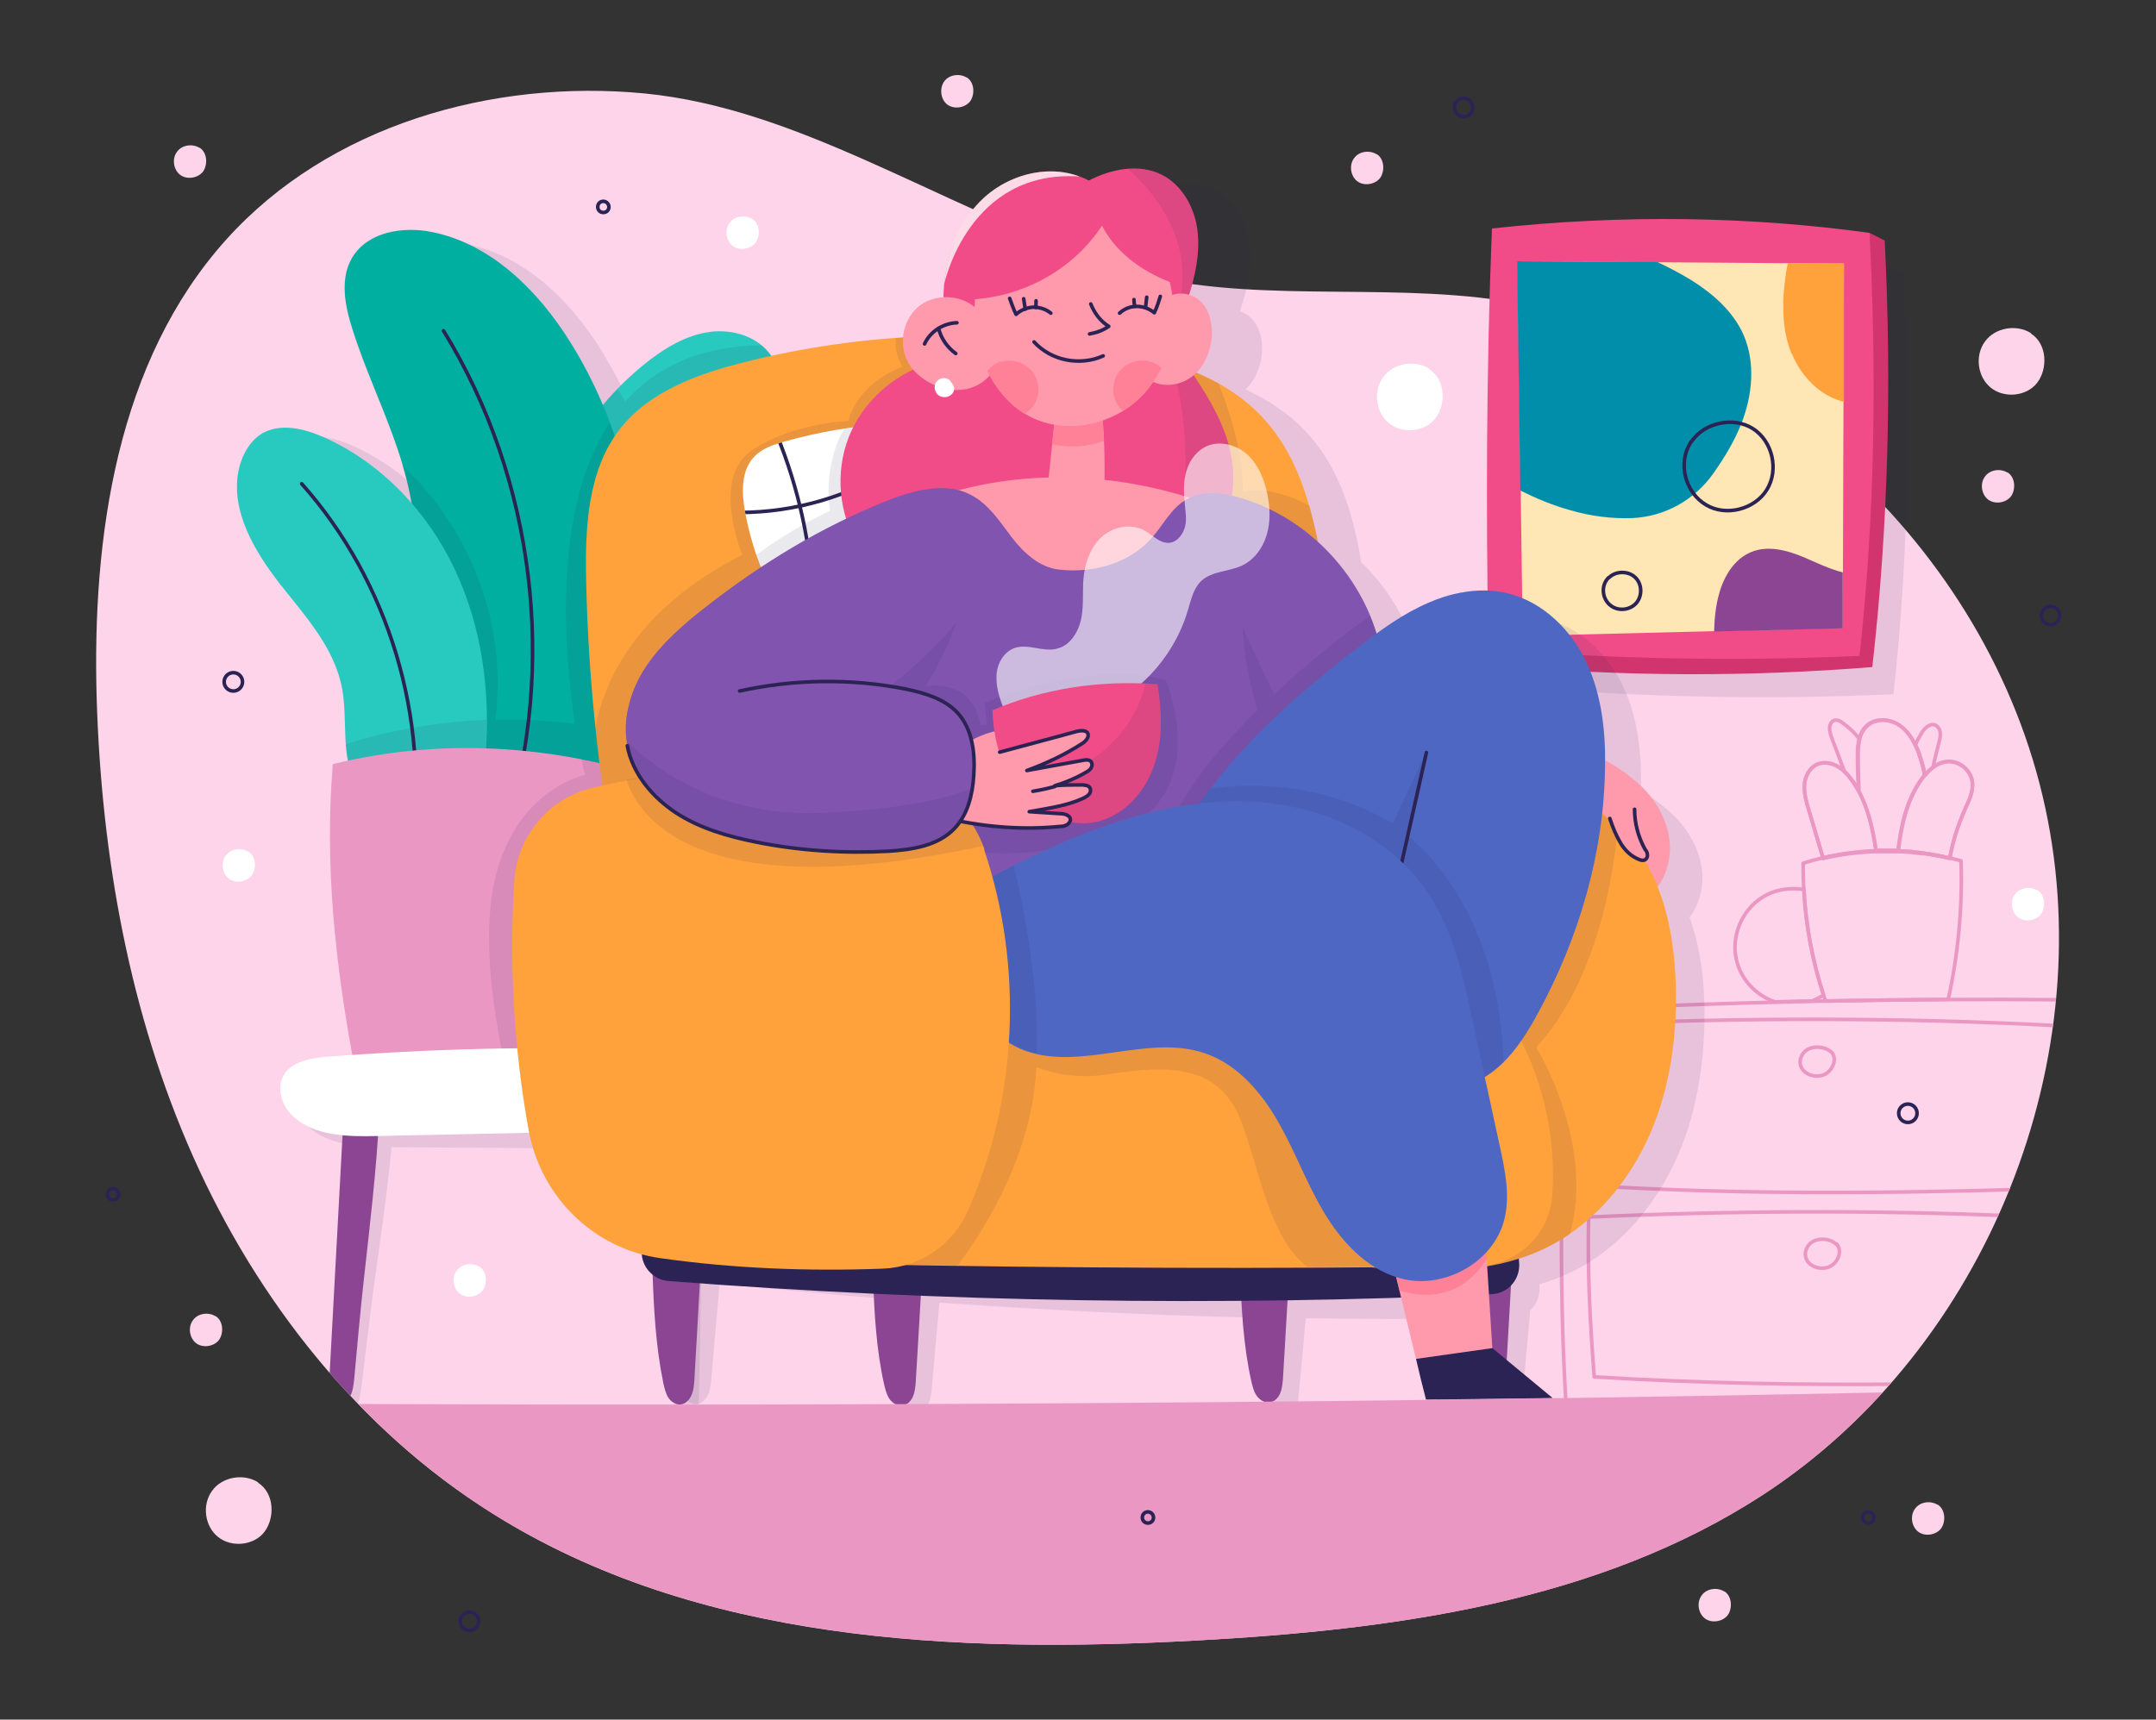 <svg xmlns="http://www.w3.org/2000/svg" xmlns:xlink="http://www.w3.org/1999/xlink" viewBox="0 0 539.6 430.5"><rect x="0" y="0" width="539.6" height="430.5" fill="#333333" stroke="none"/><defs><style>      .st0 {        mix-blend-mode: multiply;        opacity: .1;      }      .st0, .st1 {        fill: #2c2355;      }      .st2 {        fill: #f14c87;      }      .st3, .st4, .st5 {        fill: #fff;      }      .st6 {        fill: #d2356e;      }      .st7, .st8, .st9 {        fill: none;      }      .st10 {        fill: #8b4593;      }      .st11 {        fill: #8154af;      }      .st12 {        clip-path: url(#clippath-1);      }      .st13 {        isolation: isolate;      }      .st14 {        fill: #ffe6b4;      }      .st15 {        fill: #ff8197;      }      .st8 {        stroke: #2c2355;      }      .st8, .st9 {        stroke-linecap: round;        stroke-linejoin: round;        stroke-width: .9px;      }      .st16 {        fill: #ffa23b;      }      .st17 {        fill: #ff99ac;      }      .st18 {        fill: #008eab;      }      .st4 {        opacity: .6;      }      .st19 {        fill: #eb97c4;      }      .st20 {        fill: #fdd4ea;      }      .st9 {        stroke: #eb97c4;      }      .st5 {        mix-blend-mode: soft-light;        opacity: .8;      }      .st21 {        clip-path: url(#clippath);      }      .st22 {        fill: #4e67c3;      }      .st23 {        fill: #00afa0;      }      .st24 {        fill: #28cac0;      }    </style><clipPath id="clippath"><path class="st7" d="M275.9,65.8c29.8,10.7,62.8,5.2,94.3,8.7,66.5,7.4,125.6,59.7,141,124.7,15.5,65.1-13.8,138.3-69.8,174.9-41.4,27-92.6,33.9-142,36.6-60.6,3.3-124.9.5-176.3-31.9-33.3-20.9-58.7-53.2-74.7-89.1-16-35.9-23-75.4-24.2-114.7-1.2-40.8,5.1-84.6,32.4-115,25.7-28.6,66.6-40.3,104.8-36.6,38.2,3.8,71.5,26.9,114.4,42.3Z"></path></clipPath><clipPath id="clippath-1"><path class="st7" d="M222,106.1c-8.7.6-17.4,2.1-25.9,4.5-2.7.8-5.4,1.7-7.3,3.7-3.4,3.5-3.2,9.1-2.3,14,1.4,7.5,3.9,14.7,7.4,21.4l34.8-4.6-6.7-39Z"></path></clipPath></defs><g class="st13"><g id="_&#xD1;&#xEB;&#xEE;&#xE9;_1" data-name="&#xD1;&#xEB;&#xEE;&#xE9;_1"><g><g><g><path class="st20" d="M275.9,65.8c29.8,10.7,62.8,5.2,94.3,8.7,66.5,7.4,125.6,59.7,141,124.7,15.5,65.1-13.8,138.3-69.8,174.9-41.4,27-92.6,33.9-142,36.6-60.6,3.3-124.9.5-176.3-31.9-33.3-20.9-58.7-53.2-74.7-89.1-16-35.9-23-75.4-24.2-114.7-1.2-40.8,5.1-84.6,32.4-115,25.7-28.6,66.6-40.3,104.8-36.6,38.2,3.8,71.5,26.9,114.4,42.3Z"></path><g class="st21"><g><path class="st0" d="M204.3,102.3c0-1.5-.3-3-.8-4.4-.3-1-.7-1.9-1.3-2.8-.2-.3-.4-.6-.6-.8-.1-.2-.3-.4-.5-.6,0,0-.1-.1-.2-.2-.2-.2-.4-.5-.6-.7,0,0,0,0,0,0-3.4-3.3-8.6-4.8-13.4-4.3-5.8.6-11.1,3.5-15.8,7-2.7,2-5.3,4.3-7.7,6.6h0s0,0,0,0c-1.3,1.3-2.6,2.6-3.8,4-2.2-5.6-4.7-11-7.8-16.2-7.6-13.1-19-25-33.7-28.5-7.3-1.7-16.1-.5-20.2,5.7-3.4,5.2-2.2,12-.5,18,3,10.3,7.4,20.1,10.5,30.3.4,1.4.8,2.7,1.2,4.1h0c.3,1,.5,2,.8,3.1,0,.1,0,.2,0,.4,0,.4.2.8.2,1.1,0,.2.1.5.2.7,0,.4.1.7.2,1.1,0,.3.1.5.1.8,0,.3.1.7.2,1,0,.3,0,.6.1.9,0,.2,0,.4,0,.7-5.9-7.2-13.3-13.3-21.7-17.3-4.7-2.2-10.4-3.8-15.1-1.4-3.4,1.8-5.5,5.4-6.3,9.2-2.3,10.1,3.3,20.1,9.4,28.4,6.1,8.3,13.3,16.5,15,26.7,1,5.7.1,11.8.9,17.5,0,.1,0,.3,0,.4,0,.1,0,.2,0,.3-1.3.2-2.6.5-3.8.7-2.7,24.5-.8,48.9,2.8,73-1.9,0-3.8.1-5.7.2-4.2.2-8.9.7-11.3,3.9-2.5,3.3-1.1,8.2,2,11.1,3.2,3,7.4,4.2,12,4.8-1.7,20.5-3.4,40.9-5,61.4-.2,2.1.1,4.8,2.1,5.3,1.2.3,2.4-.5,3.1-1.6.6-1.1.8-2.3,1-3.5,1.1-8.4,2-16.9,3.2-25.8,1.6-11.8,3.4-23.6,4.5-35.4l42.9.3c8.5,0,17.4-.2,26.4-.5-.2,12.5.3,25.1.8,37.7.3,8.9.4,17.4.6,26,0,1.2,0,2.5.6,3.6.5,1.1,1.7,2,2.9,1.9,2.1-.3,2.6-3,2.7-5,.4-21.4.9-42.9,1.3-64.3,2-.1,4-.3,5.9-.9,2.8-.9,5.4-2.8,6.2-5.5,1.1-3.6-1.5-7.6-5-9.6-3.5-2-7.8-2.4-11.8-2.7-1.4-.1-2.8-.2-4.2-.3.3-2,.6-4,.9-6.1.8-5.8,1.6-11.6,2.2-17.4,1.5-14.6,2.3-29.2,2.3-43.8h0c-1.7-.6-3.3-1.2-5-1.8.5-.5,1-.9,1.5-1.4h0c0,0,.2-.2.2-.2,0,0,0,0,0,0,.5-.6,1-1.1,1.5-1.7h0s0,0,0,0c1.1-1.3,2.1-2.6,3-4.1,0,0,0,0,0,0,0,0,0,0,0,0,1.3-2,2.4-4.2,3.2-6.6,0-.1,0-.2.1-.3.2-.4.3-.9.4-1.3,0-.2,0-.3.1-.5.1-.4.2-.8.3-1.2,0-.2,0-.4.1-.6,0-.4.2-.9.2-1.3,0-.2,0-.4,0-.6,0-.6.2-1.2.2-1.9.4-5.9,1.3-11.8,2.6-17.6.5-2.3,1.1-4.6,1.7-6.9,1.9-6.8,4.5-13.5,7.6-19.9,1.6-3.2,3.2-6.3,5.1-9.4.3-.5.7-1.1,1-1.6.3-.5.7-1.1,1-1.6,2-3.3,4-6.6,5.2-10.2.5-1.5.9-3.1,1.1-4.7,0-.3,0-.6,0-1,0-.3,0-.6,0-1,0-.3,0-.7,0-1Z"></path><g><g><g><g><path class="st24" d="M172.1,172c.8-19,6.2-37.7,15.5-54.3,2.5-4.5,5.3-8.8,6.8-13.7,1.5-4.9,1.6-10.5-1.3-14.8-3.2-4.9-9.7-6.9-15.5-6.1-5.8.8-11,3.9-15.6,7.5-19,14.9-29,38.4-35.5,61.6-3.3,11.6-5.8,24.4-.8,35.4,2.7,6,7.8,11.1,14.2,12.9,7.6,2.1,16-.8,21.6-6.3,5.6-5.5,10.2-13,10.6-22.2Z"></path><path class="st8" d="M172.2,101.4c-17.2,31.5-27.1,67-28.8,102.8"></path><path class="st0" d="M193.2,89.3c-.7-1.1-1.6-2.1-2.7-2.9-15.7.3-26.5,5.7-34,14.1-.6-1-1.3-2.1-2-3.1-14.2,14.7-22.4,34.8-28,54.7-3.3,11.6-5.8,24.4-.8,35.4,2.2,4.9,6,9.1,10.7,11.5h0s0,0,0,0c.5.3,1,.5,1.5.7.1,0,.2,0,.3.1.5.2,1.1.4,1.6.5,0,0,0,0,0,0,3.3.9,6.8.9,10.1.1,4.3-1,8.3-3.3,11.5-6.4.5-.5,1-1.1,1.5-1.6,0,0,.2-.2.2-.3.5-.6,1-1.1,1.5-1.7,0,0,0,0,0,0,1-1.3,2-2.6,2.8-4.1,0,0,0,0,0,0h0c2.5-4.2,4.2-9,4.4-14.4.8-19,6.2-37.7,15.5-54.3,2.5-4.5,5.3-8.8,6.8-13.7,1.5-4.9,1.6-10.5-1.3-14.8Z"></path></g><g><path class="st23" d="M112.9,196.5c-7-7.4-14.3-15.7-15.2-25.8-.8-9.1,3.8-17.8,5.5-26.8,1.9-10.5-.3-21.4-3.7-31.5-3.4-10.1-8.1-19.8-11.3-30-1.9-5.9-3.2-12.7,0-18,3.9-6.4,12.7-7.8,20-6.3,14.8,3,26.5,14.7,34.5,27.5,12.3,19.6,17.9,42.9,18.8,66,.4,9.5,0,19.3-3.4,28.2-3.3,8.9-9.8,17.1-18.7,20.5-8.9,3.4-20.9,2-26.4-3.9Z"></path><path class="st8" d="M111,82.8c22.8,37.1,28.5,84.1,15.3,125.6"></path><path class="st0" d="M151.2,191.7c.2-.2.3-.4.5-.6.2-.2.4-.5.6-.8.1-.2.3-.4.4-.5.2-.3.4-.5.6-.8.1-.2.2-.3.3-.5.2-.3.4-.6.6-.9,0-.1.2-.3.3-.4,1.4-2.3,2.6-4.8,3.6-7.3,3.3-8.9,3.8-18.7,3.4-28.2-.6-15.6-3.4-31.3-8.9-45.9-14.3,21.8-11.5,56.7-8.7,75.4-6.6-.8-13.2-1.2-19.9-1,1-8,.7-16.4-1.1-24.6-3.2-14.9-11.1-28.7-22.2-39.1,2.6,8.9,4.1,18.3,2.4,27.4-1.6,9-6.3,17.7-5.5,26.8.9,10.1,8.2,18.4,15.2,25.8,4.6,4.9,13.8,6.7,21.9,5.2,0,0,.2,0,.3,0,.4,0,.8-.2,1.2-.3.2,0,.4-.1.7-.2.3,0,.6-.2.9-.2.5-.2,1-.3,1.5-.5,0,0,0,0,0,0,.5-.2,1-.4,1.5-.7.2,0,.3-.2.5-.2.3-.2.7-.3,1-.5.2-.1.4-.2.6-.3.3-.2.6-.3.9-.5.2-.1.4-.2.6-.4.3-.2.5-.4.8-.5.2-.1.4-.3.6-.4.3-.2.5-.4.8-.6.2-.1.4-.3.6-.4.3-.2.5-.4.8-.7.2-.1.3-.3.5-.4.4-.4.8-.7,1.1-1.1.2-.2.4-.4.6-.6.2-.2.4-.4.6-.6.2-.2.4-.5.6-.7Z"></path></g><g><path class="st24" d="M121.5,189c1.3-15.8-.9-32.1-7.7-46.5-6.8-14.4-18.4-26.7-32.9-33.1-4.8-2.1-10.5-3.5-15.1-1-3.3,1.9-5.3,5.6-6.1,9.4-2,10.1,3.9,20,10.2,28.2,6.4,8.1,13.8,16.1,15.7,26.3,1.5,7.9-.4,16.6,3.4,23.8,3.1,5.8,9.9,9.4,16.4,8.7,6.5-.7,15.2-5.2,16-15.7Z"></path><path class="st8" d="M75.5,121.1c21.8,24.5,32.1,58.8,27.5,91.3"></path><path class="st0" d="M89,195.9c3.1,5.8,9.9,9.4,16.4,8.7,6.5-.7,15.2-5.2,16-15.7.2-2.9.4-5.8.3-8.7-11.9.5-23.8,2.5-35.2,6.1.3,3.4.8,6.6,2.4,9.6Z"></path></g></g><g><path class="st19" d="M88.4,265.4c-4.5-24.4-7.2-49.1-5.1-74.1,26.5-6.5,54.9-5.2,83.3,4.4.6,23.4-.7,46.8-3.9,70l-74.3-.4Z"></path><path class="st0" d="M166.7,195.7c-7.1-2.4-14.1-4.3-21.2-5.7.5,2.6.9,4,.9,4,0,0-19.7,4-23.4,30.9-1.7,12.5.4,27.8,3.1,40.6l36.7.2c3.2-23.2,4.5-46.6,3.9-70Z"></path></g></g><g><path class="st10" d="M86,279.3c-1.2,22.2-2.4,44.4-3.6,66.5-.1,2.1.2,4.8,2.3,5.2,1.2.2,2.4-.6,3-1.6.6-1.1.7-2.3.9-3.6.8-8.5,1.5-17,2.5-25.8,1.5-13.5,3.1-27,3.8-40.3-2.9-.2-5.8-.4-8.9-.4Z"></path><path class="st10" d="M172.6,279.6c.2,22.2.3,44.4.5,66.6,0,2.1-.5,4.8-2.5,5.1-1.2.2-2.4-.7-3-1.8-.6-1.1-.6-2.4-.7-3.6-.4-8.5-.7-17-1.3-25.9-.9-13.5-1.8-27.1-1.9-40.5,2.9,0,5.8-.1,8.9,0Z"></path><path class="st3" d="M137.4,283.5l-43,.9c-7.3.2-15.5,0-20.8-4.7-3.2-2.8-4.7-7.6-2.3-11,2.3-3.2,7.1-3.9,11.2-4.2,28.2-2.1,56.5-2.8,84.8-1.3,4.1.2,8.3.5,11.9,2.4,3.6,1.9,6.3,5.7,5.3,9.4-.7,2.7-3.3,4.6-6,5.6-2.8,1-5.8,1.1-8.7,1.3-11,.5-22,1.3-32.4,1.5Z"></path></g></g></g><g><g><path class="st9" d="M474.6,351.4c-27.5,1.1-55.1,1.5-82.6,1.2-2.1-34.3-1-63.6-.1-99.7,40.4-2.1,83.7-3,125.2-2.6"></path><path class="st9" d="M508.4,297.7c-36.7,1.1-74.1,1.4-110.6-.9-.9-15.4-1.8-27.1-1.5-40.3,39.8-1.8,79.8-1.8,119.1.3"></path><path class="st9" d="M458.3,263.4c-1.5-1.4-4.2-1.7-6-.6s-2.3,3.5-1.1,5c1.2,1.6,4,2.1,5.8,1,1.8-1.1,2.9-3.9,1.3-5.5Z"></path><path class="st9" d="M478.2,346.5c-26.5.3-53-.2-79.2-1.8-1.1-14.2-1.7-26.8-1.4-40,35.4-1.6,71-1.8,106-.3"></path><path class="st9" d="M459.6,311.5c-1.5-1.4-4.2-1.7-6-.6-1.8,1.1-2.3,3.5-1.1,5,1.2,1.6,4,2.1,5.8,1,1.8-1.1,2.9-3.9,1.3-5.5Z"></path></g><path class="st9" d="M487.6,250.2c2.5-11.4,3.6-23.1,3.2-34.7-13.7-3.7-27.1-3.3-39.5.6-.1,11.4,1.7,23.3,5.6,34.5,10.3-.2,20.5-.3,30.8-.4Z"></path><g><path class="st9" d="M475,213c.8-6.5,2.2-12.9,6-18.1.2-.3.5-.6.7-.9-.3-1.8-.8-3.5-1.4-5.2-1-2.7-2.4-5.4-4.7-7.1-2.3-1.7-5.8-2.1-8.1-.3-2.6,2-2.7,5.9-2.6,9.1,0,2.5.2,5,.2,7.4,2.5,4.5,3.6,9.8,4.4,15,1.9,0,3.7,0,5.6,0,0,0,0,0-.1,0Z"></path><path class="st9" d="M477.9,213.2c.3,0,.5,0,.8,0-.3,0-.5,0-.8,0Z"></path><path class="st9" d="M481.1,213.6c.1,0,.2,0,.4,0,0,0,0,0,0,0-.1,0-.2,0-.4,0Z"></path></g><path class="st9" d="M491.7,202.8c-1.7,3.8-3,7.9-3.7,12-4.4-1-8.7-1.6-12.9-1.8.8-6.5,2.2-12.9,6-18.1,1.6-2.1,3.7-4.1,6.3-4.3,2.9-.2,5.7,2,6.2,4.9.4,2.5-.8,4.9-1.9,7.2ZM456.3,214.8c4.3-1,8.8-1.6,13.3-1.7-1-6.4-2.4-12.8-6.3-18-1-1.4-2.2-2.6-3.7-3.4-1.5-.8-3.4-1-4.9-.3-1.9.9-3,3.1-3.1,5.2s.5,4.2,1.1,6.2l3.6,12.1Z"></path><path class="st9" d="M451.5,222.7c-3.6-.6-7.4,0-10.5,2-5.1,3.2-7.8,9.8-6.4,15.6,1.1,4.9,4.9,8.9,9.6,10.5,3.1,0,6.2-.2,9.3-.2,1-.4,2-.9,2.9-1.5-2.8-8.7-4.5-17.7-4.9-26.5Z"></path><path class="st9" d="M493.6,195.6c-.5-2.9-3.3-5.1-6.2-4.9-2.3.2-4.2,1.6-5.6,3.4h0c-.3-1.8-.8-3.5-1.4-5.2-1-2.7-2.4-5.4-4.7-7.1-2.3-1.7-5.8-2.1-8.1-.3-2.6,2-2.7,5.9-2.6,9.1,0,2.5.2,5,.2,7.4,0,0,0,0,0,0-.6-1-1.2-2-1.9-2.9-1-1.4-2.2-2.6-3.7-3.4-1.5-.8-3.4-1-4.9-.3-1.9.9-3,3.1-3.1,5.2s.5,4.2,1.1,6.2l3.6,12.1c4.3-1,8.8-1.6,13.3-1.7,0,0,0,0,0,0,1.9,0,3.7,0,5.6,0,2,0,3.9.3,5.9.5.1,0,.2,0,.4,0,0,0,0,0,0,0,2.2.3,4.3.7,6.5,1.2.7-4.1,2-8.2,3.7-12,1-2.3,2.3-4.7,1.9-7.2Z"></path><path class="st9" d="M480.3,188.9c.6,1.7,1.1,3.5,1.4,5.2h0c.6-.7,1.3-1.4,2.1-2,.4-2.1,1-4.2,1.5-6.3.2-.8.4-1.6.3-2.4-.1-.8-.6-1.6-1.3-1.9-1.3-.5-2.6.8-3.3,1.9-.6,1-1.2,2-1.6,3.1.4.8.7,1.5,1,2.3Z"></path><path class="st9" d="M461.4,192.9c.7.6,1.3,1.4,1.9,2.1.7.9,1.3,1.9,1.9,2.9,0,0,0,0,0,0,0-2.5-.2-5-.2-7.4,0-1.8,0-3.7.4-5.4-1.2-1.7-2.7-3-4.2-4.1-.5-.4-1.1-.8-1.8-.7-.9,0-1.4,1-1.5,1.8,0,.9.2,1.7.5,2.5,1,2.7,2.1,5.5,3.1,8.2Z"></path></g></g></g><g><path class="st0" d="M381.1,172.1c30.9,2.5,61.9,3.1,92.8,1.7,3.9-35.5,4.3-70.8,2.5-105.9-29.8-4.1-61.5-4.7-94.5-1.1-1.4,34.9-1.5,69.9-.9,105.3Z"></path><path class="st6" d="M374.8,166.6c31.2,2.8,62.6,2.9,93.8.4,4-35.2,4.9-71.1,3.1-106.8l-3.8-1.9-95.3,104.2,2.2,4.1Z"></path><path class="st2" d="M372.6,162.5c30.9,2.5,61.9,3.1,92.8,1.7,3.9-35.5,4.3-70.8,2.5-105.9-29.8-4.1-61.5-4.7-94.5-1.1-1.4,34.9-1.5,69.9-.9,105.3Z"></path><polygon class="st14" points="461.5 66 461.2 157.2 381.1 159.2 379.8 65.4 461.5 66"></polygon><path class="st10" d="M430.3,148.5c1.2-4.3,3.8-8.6,8-10.3,4.1-1.7,8.8-.5,12.9,1.2,3.3,1.4,6.5,3,10,3.9v14s-32.2.8-32.2.8c.1-3.3.4-6.5,1.3-9.6Z"></path><path class="st16" d="M448.4,88.6c-2.6-6.4-2.4-13.5-1.4-20.3.1-.8.3-1.6.5-2.4h14c0,0,0,34.7,0,34.7-5.9-1.4-10.7-6.3-13-12Z"></path><path class="st18" d="M379.8,65.4l35,.2c3,1.4,5.8,2.9,8.6,4.6,5.4,3.4,10.4,7.8,13,13.7,3,7,2.2,15.1-.6,22.2-1.7,4.3-4.1,8.3-6.9,12.3-4.7,6.7-12.1,10.9-20.3,11.3-5.3.2-10.6-.5-15.7-2-4.3-1.2-8.4-2.9-12.4-4.9l-.8-57.4Z"></path><path class="st8" d="M423.3,110.6c3.2-4.8,10.5-6.4,15.4-3.3,4.9,3.1,6.6,10.3,3.5,15.3-3,4.9-10.2,6.8-15.2,3.8-5-2.9-7.4-10.3-3.7-15.9Z"></path><path class="st8" d="M402.7,144.6c1.7-1.7,4.8-1.7,6.5-.1,1.8,1.6,1.9,4.7.3,6.5-1.6,1.8-4.6,2.1-6.5.5-1.9-1.5-2.5-4.8-.4-6.9Z"></path></g><g><g><path class="st0" d="M422.6,230c2.6-3.3,3.8-7.6,3.4-11.8-.4-4.5-2.5-8.7-5.3-12.1-2.8-3.3-6.4-5.9-10-8.2.2-8.4-.6-16.9-3.8-24.6-3.5-8.3-10.3-15.5-19-18-3.9-1.1-8.1-1.2-12.1-.6-2.8.4-5.5,1.2-8.1,2.2-4.7,1.8-9,4.4-13.1,7.2-2.4-8.9-7.3-17-13.9-23.3-1.9-11.6-5.3-23.1-13-31.8-4.4-5-9.9-8.7-16-11.5,2.4-2.3,3.8-5.5,4.1-8.8.3-3.3-.4-6.9-2.8-9.2-.7-.7-1.7-1.2-2.7-1.6,1.8-5.2,3.1-10.6,2.6-16-.5-5.8-3.5-11.6-8.6-14.3-5.6-3-12.5-1.8-18.2.9-8.7-4.9-20.1-2.4-27.2,4.4-6.4,6.1-9.6,14.9-10,23.7-2.1,0-4.2.7-5.9,1.9-2.5,1.8-4.1,4.7-4.4,7.7-13.4.4-26.8,2.1-40,4.9-11.6,2.5-23.7,6.4-31.4,15.5-8.5,10.1-9.7,24.4-9.8,37.7-.2,17.2.6,34.4,2.4,51.5-.9.2-1.7.3-2.6.5-11.1,2.2-19.3,11.5-20.4,22.7-1.9,20.9-1.4,41.8,1.6,62.4,2.2,15.2,12.9,27.6,27.3,32,0,2.1,1.1,4,2.6,5.3,0,9.1.3,18.2,1.8,27.2.2,1.3.5,2.6,1.1,3.7.7,1.1,1.8,2,3.1,1.9,1.3,0,2.3-1.1,2.9-2.3.5-1.2.7-2.5.8-3.8.7-8,1.4-16.1,2.1-24.1,14.4,1.5,28.9,2.9,43.4,4,0,7.7.5,15.3,1.8,22.9.2,1.2.5,2.5,1.1,3.5.7,1.1,1.8,1.9,3.1,1.8,1.3,0,2.3-1,2.9-2.2.5-1.1.7-2.4.8-3.7.6-7.2,1.3-14.3,1.9-21.5,26.7,1.9,53.5,3.2,80.2,3.8.1,6.8.6,13.6,1.8,20.3.2,1.2.5,2.5,1.1,3.5.7,1.1,1.8,1.9,3.1,1.8,1.3,0,2.3-1,2.9-2.2.5-1.1.7-2.4.8-3.7.6-6.5,1.2-13.1,1.8-19.6,9.6.2,19.1.2,28.7.2,1.1,5.2,2.1,10.3,3.2,15.5.7,3.4,1.4,6.8,2.1,10.2,10.6.2,21.1.4,31.7.6l-11.2-9.9c.6-6.2,1.1-12.4,1.7-18.6,1.5-1.4,2.4-3.5,2.3-5.7v-.8c2.7-.8,5.3-1.8,7.9-3,11.4-5.5,20.3-15.6,25.8-27.2,5.5-11.6,7.6-24.6,7.6-37.4,0-8.3-1-16.7-3.8-24.4Z"></path><g><g><path class="st16" d="M336.8,251.3c1.8-35.7.1-71.5-5.4-106.8-2.3-14.4-5.5-29.6-15.6-40.2-9.8-10.4-24.4-14.7-38.5-17.1-30.2-5.2-61.4-4-91.1,3.5-11.5,2.9-23.5,7.2-30.9,16.5-8.2,10.4-8.9,24.7-8.6,38,1.1,53.6,12.1,106.8,31.3,157.8,52.8,12.1,108,13.3,161.2,3.5l-2.4-55.1Z"></path><path class="st0" d="M327.7,126.6c-10.3-5.6-16.7-3.4-16.7-3.4.3-10-3.7-21.4-6-27.2-8.4-4.7-18.1-7.1-27.7-8.8-17.5-3-35.4-3.9-53.1-2.6-.5,4.2,1.7,7.2,1.7,7.2-11.8,4.5-13.6,13.6-13.6,13.6,0,0-13.9.4-24.2,7.4-10.3,7-2.3,26.1-2.3,26.1-27.7,14-34.9,33-36.8,43.3,1.9,17.9,4.8,35.8,8.8,53.4l140.6-6.7s23.4-28.8,36.7-54.8c-.9-9.9-2.2-19.8-3.7-29.6-.9-6-2-12-3.7-17.9Z"></path></g><g><path class="st3" d="M222,106.1c-8.7.6-17.4,2.1-25.9,4.5-2.7.8-5.4,1.7-7.3,3.7-3.4,3.5-3.2,9.1-2.3,14,1.4,7.5,3.9,14.7,7.4,21.4l34.8-4.6-6.7-39Z"></path><g class="st12"><path class="st8" d="M194.4,108.8c5.5,13.4,8.6,27.7,9.2,42.2"></path><path class="st8" d="M185,128.3c14,0,28-4.1,39.8-11.8"></path></g><path class="st0" d="M193.9,149.7l34.8-4.6-6.7-39c-3.6.2-7.1.7-10.7,1.2-2,3.4-4.9,10.5-3.6,20.6,0,0-9.1,4.1-18.5,11.1,1.3,3.7,2.8,7.3,4.6,10.7Z"></path></g><g><path class="st10" d="M163.3,317.9c.3,9.5.8,19,2.7,28.3.3,1.3.6,2.6,1.2,3.6.7,1.1,1.9,1.9,3.1,1.8,1.3-.1,2.3-1.2,2.8-2.4.5-1.2.6-2.5.7-3.9.5-8.8,1-17.6,1.5-26.4l-12.1-1.1Z"></path><path class="st10" d="M218.5,319.4c.3,9.2.8,18.4,2.8,27.3.3,1.2.6,2.5,1.3,3.5.7,1,1.9,1.8,3.1,1.7,1.3-.1,2.3-1.1,2.8-2.3.5-1.2.6-2.5.7-3.7.5-8.5,1-17,1.5-25.5l-12.1-1.1Z"></path><path class="st10" d="M310.4,318.6c.3,9.2.8,18.4,2.8,27.3.3,1.2.6,2.5,1.3,3.5.7,1,1.9,1.8,3.1,1.7,1.3-.1,2.3-1.1,2.8-2.3.5-1.2.6-2.5.7-3.7.5-8.5,1-17,1.5-25.5l-12.1-1.1Z"></path><path class="st10" d="M366.3,316.6c.3,9.4.8,18.9,2.7,28.1.3,1.3.6,2.5,1.3,3.6.7,1.1,1.9,1.9,3.1,1.8,1.3-.1,2.3-1.2,2.8-2.3.5-1.2.6-2.5.7-3.8.5-8.7,1-17.5,1.5-26.2l-12.1-1.1Z"></path><path class="st1" d="M160.3,309.5c.1,1.3.2,2.6.3,4,0,3.8,3,6.9,6.7,7.2,68.5,5.3,137.4,6.4,206,3.3,4.2-.2,7.3-3.8,6.9-8l-.3-3.7-219.6-2.8Z"></path></g><g><g><path class="st17" d="M414.3,222.7c2.9-3.4,4.1-8.1,3.5-12.6-.6-4.4-2.7-8.6-5.7-11.9-3-3.3-6.8-5.9-10.6-8-1.8,2.7-2.3,6-1.9,9.2.4,3.2,1.6,6.2,3.1,9.1,2.7,5.1,6.3,9.8,11.6,14.2Z"></path><g><path class="st16" d="M330.4,194.1c14.3-1.8,28.9-3.7,43.2-1.5,14.3,2.2,28.5,8.8,36.8,20.9,6.4,9.4,8.6,21.3,9,32.7.4,12.8-1.3,25.9-6.4,37.6-5.1,11.7-13.7,22.1-24.9,28-16.7,8.7-36.6,6.6-55.2,4.3l-2.4-122.1Z"></path><path class="st0" d="M373.6,192.6c-14.3-2.2-28.8-.3-43.2,1.5l2.4,122.1c18.6,2.3,38.5,4.4,55.2-4.3,1.7-.9,3.3-1.9,4.9-2.9,6.5-22.8-8.4-46.8-8.4-46.8,15.6-17,19.5-44.4,20.4-55-8.3-8.1-19.8-12.8-31.3-14.5Z"></path></g><g><path class="st17" d="M402.9,204.9c.7,2.1,1.5,4.1,2.6,6,1.1,1.9,2.7,3.5,4.8,4.3.5.2,1,.3,1.5,0,.4-.3.6-.8.5-1.3,0-.5-.3-.9-.6-1.3-1.7-3.1-2.6-6.5-2.6-10"></path><path class="st8" d="M402.9,204.9c.7,2.1,1.5,4.1,2.6,6,1.1,1.9,2.7,3.5,4.8,4.3.5.2,1,.3,1.5,0,.4-.3.6-.8.5-1.3,0-.5-.3-.9-.6-1.3-1.7-3.1-2.6-6.5-2.6-10"></path></g></g><g><path class="st16" d="M229.7,247c44.1-.9,88.3-.4,132.4,1.3,7.7.3,14.8,4.7,18.3,11.6,6.2,12,9,25.7,8.1,39.4-.7,9.9-8.9,17.5-18.8,17.7-51.6.7-103.2.5-154.8-.5l14.8-69.4Z"></path><path class="st0" d="M339.2,247.5c-36.5-1-73-1.3-109.5-.5l-14.8,69.4c8.3.2,16.5.3,24.8.4,5.6-7.5,16.7-24.4,19.2-44.1.2-1.8.4-3.7.5-5.5,4.6,1.7,10.6,2.9,17.6,1.8,15.9-2.5,28-2.4,33.5,11.4,4.8,12.3,6.9,29.1,16.7,36.8,10.9,0,21.7-.1,32.6-.2l-20.6-69.5Z"></path></g></g><g><g><path class="st2" d="M214.7,136.5c-4.8-8-5.7-18.3-2.3-27,3.4-8.7,11-15.7,20-18.4,0,0,3.7-13.9,3.8-13.6-.6-9.8,2.3-20.1,9.2-27.1,6.9-7,18.2-9.9,27.1-5.2,5.6-2.9,12.5-4.3,18.2-1.5,5.2,2.6,8.3,8.3,9,14,.7,5.7-.6,11.6-2.4,17.1,0,0-.2,17.2.4,17.6,3.8,5.6,7.5,11.4,9.5,17.9,2,6.5,2.2,13.8-.9,19.9l-91.6,6.4Z"></path><path class="st5" d="M270.2,44.2c-8.5-3.2-18.6-.2-24.9,6.2-5.4,5.5-8.3,13-9,20.8,0-.2,6.2-29,34-27Z"></path><path class="st0" d="M306.3,130.1c3.1-6.1,2.9-13.4.9-19.9-2-6.5-5.7-12.3-9.5-17.9-.6-.4-.4-17.6-.4-17.6,1.8-5.5,3.1-11.3,2.4-17.1-.7-5.7-3.8-11.4-9-14-2.7-1.3-5.6-1.7-8.5-1.4,5.7,5,16.5,16.9,13.1,33.1l-1.4,17.8s5.4,18.7,1.2,37.9l11.3-.8Z"></path></g><g><path class="st17" d="M264.1,104c-.7,6.9-1.5,13.9-2.2,20.8,0,0,14.3,0,14.4,0,.3-7.2.2-14.4-.5-21.6l-11.7.8Z"></path><path class="st15" d="M276.3,110.4c-.1-2.4-.3-4.8-.5-7.2l-11.7.8c-.3,2.4-.5,4.8-.8,7.2,4.3,1,8.8.7,12.9-.8Z"></path></g><g><path class="st17" d="M291.3,75.3c2.1-2.5,6.4-2.3,8.9-.1,2.5,2.2,3.3,5.8,3.1,9.1-.3,3.6-1.8,7.3-4.5,9.6-2.8,2.4-6.9,3.2-10.2,1.7l2.7-20.3Z"></path><g><path class="st17" d="M244.2,77.1c-3.8-3.4-10-3.6-14-.6-4,3.1-5.4,9.1-3.2,13.7,1.3,2.6,3.6,4.6,6.2,5.9,2.7,1.3,5.8,1.9,8.7,1.3,2.9-.6,5.7-2.5,6.9-5.2l-4.7-15.1Z"></path><g><path class="st8" d="M231.4,86.1c1.4-3.1,4.7-5.2,8.1-5.3"></path><path class="st8" d="M234.9,82.2c.6,2.5,2.2,4.8,4.3,6.3"></path></g><path class="st3" d="M237.9,95.4c-.8-1-2.5-1-3.4,0-.9,1-.7,2.6.3,3.5,1,.8,2.6.7,3.5-.3.9-1,.5-2.1-.4-3.1Z"></path></g><g><path class="st17" d="M292.8,70.7c2.4,9.9,0,21.1-7,28.4-7.1,7.3-19,9.9-28,5.2-5.1-2.6-8.9-7.3-11.2-12.6-2.2-5.3-2.9-11.1-2.6-16.8,12.6-.9,24.7-7.6,31.8-18.4,3.3,6.3,9.3,11.1,17,14.1Z"></path><g><path class="st15" d="M290.7,92.1c-.7-.6-1.4-1.1-2.3-1.4-2.8-1.1-6.3-.1-8.2,2.2-2.1,2.6-2,6.3-.3,8.7.3.5.7.9,1.2,1.2,1.7-1.1,3.3-2.3,4.7-3.7,2-2.1,3.6-4.5,4.9-7Z"></path><path class="st15" d="M250.5,90.5c-1.3.4-2.5,1.3-3.4,2.4,2.1,4.3,5.3,8.2,9.3,10.7.8-.4,1.4-1,2-1.7,1.8-2.4,2.1-6,.1-8.7-1.8-2.4-5.2-3.5-8-2.6Z"></path></g><g><g><path class="st8" d="M252.7,74.7c.5,1.3.9,2.6,1.6,4,1.2-1.1,2.7-1.7,4.3-1.8,1.6,0,3.2.5,4.4,1.5"></path><path class="st8" d="M256.6,77.4c-.1-.9-.3-1.7-.4-2.6"></path><path class="st8" d="M259.3,75.3c0,.6,0,1.2-.1,1.7"></path></g><path class="st8" d="M273,76.1c.9,2.3,2.5,4.4,4.5,5.6-1.4,1-3.1,1.6-4.8,1.9"></path><path class="st8" d="M258.8,85.6c2.1,2.3,5,3.9,8.1,4.5,3.1.6,6.3.3,9.2-1"></path><g><path class="st8" d="M290.4,74.2c-.4,1.3-.8,2.6-1.5,4.1-1.2-1-2.8-1.6-4.4-1.6-1.6,0-3.1.6-4.3,1.7"></path><path class="st8" d="M286.7,77c.1-.9.2-1.7.3-2.6"></path><path class="st8" d="M283.8,75c0,.6.1,1.2.2,1.7"></path></g></g></g></g></g><g><g><path class="st17" d="M298.4,124.8c-19.4-6.2-40.4-7.2-59.8-1.7,4.8,7.8,10.8,15.5,19,19.5,7.4,3.6,16.3,4,24,.9,7.7-3,13.9-9.4,16.8-18.8Z"></path><path class="st11" d="M319.5,189.4s3.6,20.9-24.6,31.1c-28.2,10.2-56,3.8-56,3.8l-24-1.9c-14-43.5,15.8-99.7,15.8-99.7,4.3-.8,8.5-.8,12.3,1.2,4.4,2.3,7.2,6.6,10.2,10.6,3,3.9,7,7.6,11.9,8.1,9,1,17.9-1.8,23.4-8.2,2.8-3.3,4.9-7.5,8.7-9.5,3.9-2.2,8.8-1.6,13.1-.3l9.2,64.9Z"></path><path class="st0" d="M239.5,155.7s-3.8,10.1-7.9,16.1c0,0,11.8-2.3,13.8,9.7h1.6l-.6-5.5s26.1-11.1,45.4-5.7c0,0,12,28.6-12.3,37.9-24.3,9.3-41.2,3.9-41.2,3.9l-20.3,5.1-2.7-40.4,24.1-21.2Z"></path><path class="st0" d="M292.6,207.3c-2.5,6.2-2,10.7.3,13.9.6-.2,1.3-.4,1.9-.7,28.2-10.2,24.6-31.1,24.6-31.1l-2-14.2c-10.3,9.7-20.4,21.2-24.8,32.1Z"></path></g><g><path class="st11" d="M353.1,179.6c-5.5-4.4-6.3-12.4-8.1-19.3-4.4-16.8-18.1-30.9-34.7-35.7l.6,26.7c-.2,13.1,2.7,26.3,8.5,38.1l33.7-9.9Z"></path><path class="st0" d="M353.1,179.6c-5.5-4.4-6.3-12.4-8.1-19.3-.5-2.1-1.2-4.2-2.1-6.2-5.3,3.9-14.7,11-24,19.7-4.5-9-7.8-16.7-7.9-16.8.6,11.2,3.5,22.3,8.4,32.4l33.7-9.9Z"></path></g><path class="st11" d="M215.4,176.9c9-5.8,17.2-12.9,24.1-21.2l-8.9-33c-3,.6-5.9,1.6-8.7,2.7-16.3,6.5-31.4,15.7-45.2,26.5-5.5,4.3-11,9-14.9,14.8-2.1,3.1-3.7,6.6-4.5,10.2h58.1Z"></path></g><g><g><g><path class="st22" d="M365.5,148.4c-2.8.5-5.5,1.4-8,2.5-6.3,2.7-11.9,6.8-17.4,11-16.4,12.6-32.2,26.6-43.1,44.2,0,0,32.8,14.9,57.6,17.7l11-75.5Z"></path><path class="st0" d="M354.5,223.9l4.2-29.1-1.8-6.4-8.3,17.7c-19.1-11-37.6-9.9-45.8-8.6-2.1,2.8-4.1,5.6-5.9,8.6,0,0,32.8,14.9,57.6,17.7Z"></path></g><g><path class="st22" d="M365.5,148.4c4-.8,8.2-.8,12.1.2,8.7,2.2,15.7,9.2,19.5,17.3,3.8,8.2,4.8,17.4,4.6,26.4-.3,21.4-6.5,42.4-16.7,61.2-2.5,4.6-5.3,9.2-9.1,12.8-3.8,3.6-8.7,6.3-14,6.4-7.3.2-14.4-4.9-17-11.8-2.6-6.9-1-14.6.6-21.7,3.8-16.9,7.6-33.9,11.4-50.8l8.5-40Z"></path><path class="st0" d="M376.3,266c-1.1-36.3-19.2-53-24-56.8-2.2,10-4.5,20-6.7,30-1.6,7.2-3.2,14.8-.6,21.7,2.6,6.9,9.6,12,17,11.8,5.3-.1,10.2-2.8,14-6.4,0,0,.2-.2.3-.3Z"></path><path class="st8" d="M362,272.7c-7.3.2-14.4-4.9-17-11.8-2.6-6.9-1-14.6.6-21.7,3.8-16.9,7.6-33.9,11.4-50.8"></path></g></g><g><g><path class="st17" d="M354.5,340.3l9.4,5.9,9.6-8.7-1.8-28.5-22.7,9c1.8,7.4,3.6,14.8,5.4,22.2Z"></path><path class="st1" d="M356.9,350.4c10.6-.1,21.1-.3,31.7-.4l-15.1-12.5-19.1,2.7c.8,3.4,1.6,6.8,2.5,10.2Z"></path><path class="st15" d="M372.2,315.2l-.4-6.1-22.7,9c.4,1.7.8,3.3,1.2,5,5.7,1.8,15.2,2.5,21.8-7.9Z"></path></g><g><path class="st22" d="M238.8,224.4c12.8-6.8,25.7-13.6,39.4-18.2,13.7-4.6,28.5-7,42.8-4.7,14.3,2.3,28.1,9.8,36.2,21.8,6.4,9.4,8.9,20.8,11.3,32,2.3,10.6,4.6,21.2,6.9,31.8,1.3,6,2.6,12.2,1.1,18.2-2.6,10.4-14.4,17.2-24.9,15-8.5-1.8-15.1-8.5-19.7-15.9-4.6-7.4-7.5-15.6-11.8-23.2-4.3-7.6-10.3-14.7-18.5-17.5-14.8-5.1-32,5.1-46.4-1.2-7.2-3.2-12.2-10.1-14.6-17.5-2.5-7.4-2.7-15.4-1.8-20.4Z"></path><path class="st0" d="M240.7,244.8c2.5,7.4,7.4,14.3,14.6,17.5,1.4.6,2.8,1.1,4.2,1.4.5-19-3.8-39-5.8-47-5,2.5-9.9,5.1-14.9,7.7-.8,5-.6,13,1.8,20.4Z"></path></g></g></g><g><path class="st16" d="M246.3,212.7c9.9,29.3,8.4,62.4-4.2,90.7-3.7,8.3-11.9,13.8-21,14.2-18.6.7-37.3,0-55.7-2.6-16.8-2.3-30.1-15.4-33.1-32.1-3.7-20.5-4.9-41.3-3.6-62.3.7-11.3,8.7-20.8,19.7-23.4,23-5.4,47.5-6.8,74.1-3.7,11,1.3,20.3,8.7,23.9,19.2Z"></path><path class="st0" d="M246,211.9c-3.7-10.1-12.9-17.2-23.6-18.5-23.4-2.8-45.1-2-65.6,1.8,2.8,8.9,17,32.1,89.2,16.6Z"></path></g><g><g><path class="st17" d="M241.7,186.2c3.2-2.1,7-3.4,10.8-3.7l1.4,7-12.2,1.7v-5Z"></path><g><path class="st4" d="M251.5,178.2c-1.1-2.8-2.2-5.7-2.1-8.8,0-3,1.7-6.2,4.6-7.2,3.4-1.1,7.1,1.1,10.5.2,3.5-.8,5.6-4.5,6.2-8,.6-3.5.1-7.2.6-10.7.5-3.6,2-7.3,4.8-9.6,2.8-2.3,7.1-3.1,10.3-1.3,2,1.1,3.8,3.2,6.1,3.1,2.1-.1,3.6-2.1,4.1-4.1.5-2,0-4.1-.1-6.1-.3-2.7-.3-5.4.5-8,.8-2.6,2.6-4.9,5-6,3.4-1.5,7.6-.3,10.3,2.2,2.7,2.6,4.2,6.2,4.9,9.9.7,3.4.8,6.9-.2,10.2-1,3.3-3.2,6.3-6.4,7.7-3.2,1.4-7.2,1.3-9.8,3.6-2.1,1.9-2.7,4.8-3.5,7.5-2.4,8.1-7.5,15.4-14.3,20.5l-31.5,5.1Z"></path><g><path class="st2" d="M289.7,171.3c1.1,6.9,1.4,14.1-1,20.7-2.3,6.6-7.7,12.4-14.5,13.8-7,1.4-14.4-2.2-19-7.8-4.5-5.6-6.6-12.7-6.8-20.2,12.7-5.4,26.8-7.6,41.3-6.5Z"></path><path class="st0" d="M274.2,205.8c6.9-1.4,12.2-7.2,14.5-13.8,2.3-6.6,2.1-13.8,1-20.7-1,0-2-.1-3-.2-1.7,7.4-7.9,20.9-31.4,27,4.5,5.5,11.9,9.1,18.9,7.7Z"></path></g></g><g><path class="st17" d="M237.9,205.1c9,2,18.3,2.7,27.4,1.8.6,0,1.2-.1,1.7-.4.5-.3.9-.8.9-1.4-.1-1-1.5-1.4-2.5-1.4-2.6-.2-5.2-.3-7.8-.5,5.1-.9,9.4-1.5,13.4-3.3.6-.3,1.2-.6,1.6-1.1.4-.5.5-1.3,0-1.8-.4-.4-1-.4-1.6-.5-2.3,0-4.7,0-7,.2h0c2.7-.8,5.3-1.9,7.7-3.3.5-.3,1.1-.6,1.4-1.2.3-.5.3-1.3-.2-1.7-.4-.3-1-.3-1.6-.2-4.8.9-9.6,1.7-14.3,2.6,4.9-1.8,9.6-4,13.9-6.8.8-.5,1.7-1.5,1.4-2.4-.4-1-1.8-.8-2.8-.6-6.1,1.7-13.1,3.5-19.3,5.2h-9.8l-2.5,16.5Z"></path><g><path class="st8" d="M264,196.9c-1.8.5-3.6.9-5.5,1.2"></path><path class="st8" d="M237.9,205.1c9,2,18.3,2.7,27.4,1.8.6,0,1.2-.1,1.7-.4.5-.3.9-.8.9-1.4-.1-1-1.5-1.4-2.5-1.4-2.6-.2-5.2-.3-7.8-.5,5.1-.9,9.4-1.5,13.4-3.3.6-.3,1.2-.6,1.6-1.1.4-.5.5-1.3,0-1.8-.4-.4-1-.4-1.6-.5-2.3,0-4.7,0-7,.2h0c2.7-.8,5.3-1.9,7.7-3.3.5-.3,1.1-.6,1.4-1.2.3-.5.3-1.3-.2-1.7-.4-.3-1-.3-1.6-.2-4.8.9-9.6,1.7-14.3,2.6,4.9-1.8,9.6-4,13.9-6.8.8-.5,1.7-1.5,1.4-2.4-.4-1-1.8-.8-2.8-.6-6.1,1.7-13.1,3.5-19.3,5.2"></path></g></g></g><g><path class="st11" d="M157.3,176.9c-.8,3.2-.9,6.6-.3,9.8,1.3,7,6.3,12.9,12.2,16.8,6,3.9,13,5.9,20,7.3,10.9,2.2,22.1,2.9,33.2,2.3,5.9-.4,12.2-1.3,16.4-5.6,3.4-3.5,4.6-8.5,4.9-13.3.4-5.6-.3-11.7-4.1-15.8-3.3-3.5-8.2-4.9-12.9-5.9-13.7-2.7-28-2.5-41.6.5l-27.7,3.8Z"></path><path class="st0" d="M222.5,213.1c5.9-.4,12.2-1.3,16.4-5.6,2.7-2.7,4-6.4,4.6-10.3-5.2,2.3-15.9,5.3-37.4,6.3-26,1.1-42.1-10.9-49.1-17.9,0,.4.1.7.2,1.1,1.3,7,6.3,12.9,12.2,16.8,6,3.9,13,5.9,20,7.3,10.9,2.2,22.1,2.9,33.2,2.3Z"></path><path class="st8" d="M157,186.7c1.3,7,6.3,12.9,12.2,16.8,6,3.9,13,5.9,20,7.3,10.9,2.2,22.1,2.9,33.2,2.3,5.9-.4,12.2-1.3,16.4-5.6,3.4-3.5,4.6-8.5,4.9-13.3.4-5.6-.3-11.7-4.1-15.8-3.3-3.5-8.2-4.9-12.9-5.9-13.7-2.7-28-2.5-41.6.5"></path></g></g></g></g><path class="st19" d="M89.7,351.5c10,10.4,21.2,19.6,33.4,27.3,51.4,32.3,115.7,35.2,176.3,31.9,49.4-2.7,100.6-9.5,142-36.6,11-7.2,21-15.8,29.8-25.5-126.5,2.6-253.2,3.4-381.6,2.9Z"></path></g></g><g><path class="st20" d="M64.6,371.1c-3.6-2.3-9-1.4-11.5,2.1-2.6,3.5-1.9,8.9,1.5,11.6,3.4,2.7,8.9,2.1,11.5-1.2,2.7-3.4,2.7-9.7-1.5-12.4Z"></path><path class="st20" d="M508.3,83.4c-3.6-2.3-9-1.4-11.5,2.1-2.6,3.5-1.9,8.9,1.5,11.6,3.4,2.7,8.9,2.1,11.5-1.2,2.7-3.4,2.7-9.7-1.5-12.4Z"></path><path class="st3" d="M357.7,92.3c-3.6-2.3-9-1.4-11.5,2.1-2.6,3.5-1.9,8.9,1.5,11.6,3.4,2.7,8.9,2.1,11.5-1.2,2.7-3.4,2.7-9.7-1.5-12.4Z"></path><path class="st20" d="M53.9,329.5c-1.8-1.1-4.4-.7-5.6,1-1.3,1.7-.9,4.4.7,5.7,1.6,1.3,4.3,1,5.7-.6,1.3-1.6,1.3-4.8-.7-6.1Z"></path><path class="st20" d="M241.9,19.4c-1.8-1.1-4.4-.7-5.6,1s-.9,4.4.7,5.7c1.6,1.3,4.3,1,5.7-.6,1.3-1.6,1.3-4.8-.7-6.1Z"></path><path class="st20" d="M431.5,398.4c-1.8-1.1-4.4-.7-5.6,1-1.3,1.7-.9,4.4.7,5.7,1.6,1.3,4.3,1,5.7-.6,1.3-1.6,1.3-4.8-.7-6.1Z"></path><path class="st20" d="M49.9,37c-1.8-1.1-4.4-.7-5.6,1-1.3,1.7-.9,4.4.7,5.7,1.6,1.3,4.3,1,5.7-.6,1.3-1.6,1.3-4.8-.7-6.1Z"></path><path class="st20" d="M502.4,118.3c-1.8-1.1-4.4-.7-5.6,1-1.3,1.7-.9,4.4.7,5.7,1.6,1.3,4.3,1,5.7-.6,1.3-1.6,1.3-4.8-.7-6.1Z"></path><path class="st20" d="M344.5,38.6c-1.8-1.1-4.4-.7-5.6,1-1.3,1.7-.9,4.4.7,5.7,1.6,1.3,4.3,1,5.7-.6,1.3-1.6,1.3-4.8-.7-6.1Z"></path><path class="st20" d="M484.9,376.7c-1.8-1.1-4.4-.7-5.6,1-1.3,1.7-.9,4.4.7,5.7,1.6,1.3,4.3,1,5.7-.6,1.3-1.6,1.3-4.8-.7-6.1Z"></path><path class="st3" d="M62.1,213.2c-1.8-1.1-4.4-.7-5.6,1-1.3,1.7-.9,4.4.7,5.7,1.6,1.3,4.3,1,5.7-.6,1.3-1.6,1.3-4.8-.7-6.1Z"></path><path class="st3" d="M119.9,317.1c-1.8-1.1-4.4-.7-5.6,1-1.3,1.7-.9,4.4.7,5.7,1.6,1.3,4.3,1,5.7-.6,1.3-1.6,1.3-4.8-.7-6.1Z"></path><path class="st3" d="M509.9,222.9c-1.8-1.1-4.4-.7-5.6,1-1.3,1.7-.9,4.4.7,5.7,1.6,1.3,4.3,1,5.7-.6,1.3-1.6,1.3-4.8-.7-6.1Z"></path><path class="st3" d="M188.2,54.8c-1.8-1.1-4.4-.7-5.6,1-1.3,1.7-.9,4.4.7,5.7,1.6,1.3,4.3,1,5.7-.6,1.3-1.6,1.3-4.8-.7-6.1Z"></path></g><g><path class="st8" d="M152.4,51.8c0-.7-.6-1.4-1.4-1.4s-1.4.6-1.4,1.4.6,1.4,1.4,1.4,1.4-.6,1.4-1.4Z"></path><path class="st8" d="M288.7,379.9c0-.7-.6-1.4-1.4-1.4s-1.4.6-1.4,1.4.6,1.4,1.4,1.4,1.4-.6,1.4-1.4Z"></path><path class="st8" d="M29.7,299c0-.8-.6-1.4-1.4-1.4s-1.4.6-1.4,1.4.6,1.4,1.4,1.4,1.4-.6,1.4-1.4Z"></path><circle class="st8" cx="366.3" cy="26.9" r="2.3"></circle><circle class="st8" cx="513.2" cy="154.1" r="2.3"></circle><circle class="st8" cx="58.4" cy="170.7" r="2.3"></circle><path class="st8" d="M469,379.9c0-.7-.6-1.4-1.4-1.4s-1.4.6-1.4,1.4.6,1.4,1.4,1.4,1.4-.6,1.4-1.4Z"></path><circle class="st8" cx="477.5" cy="278.7" r="2.3"></circle><circle class="st8" cx="117.5" cy="405.9" r="2.3"></circle></g></g></g></g></svg>